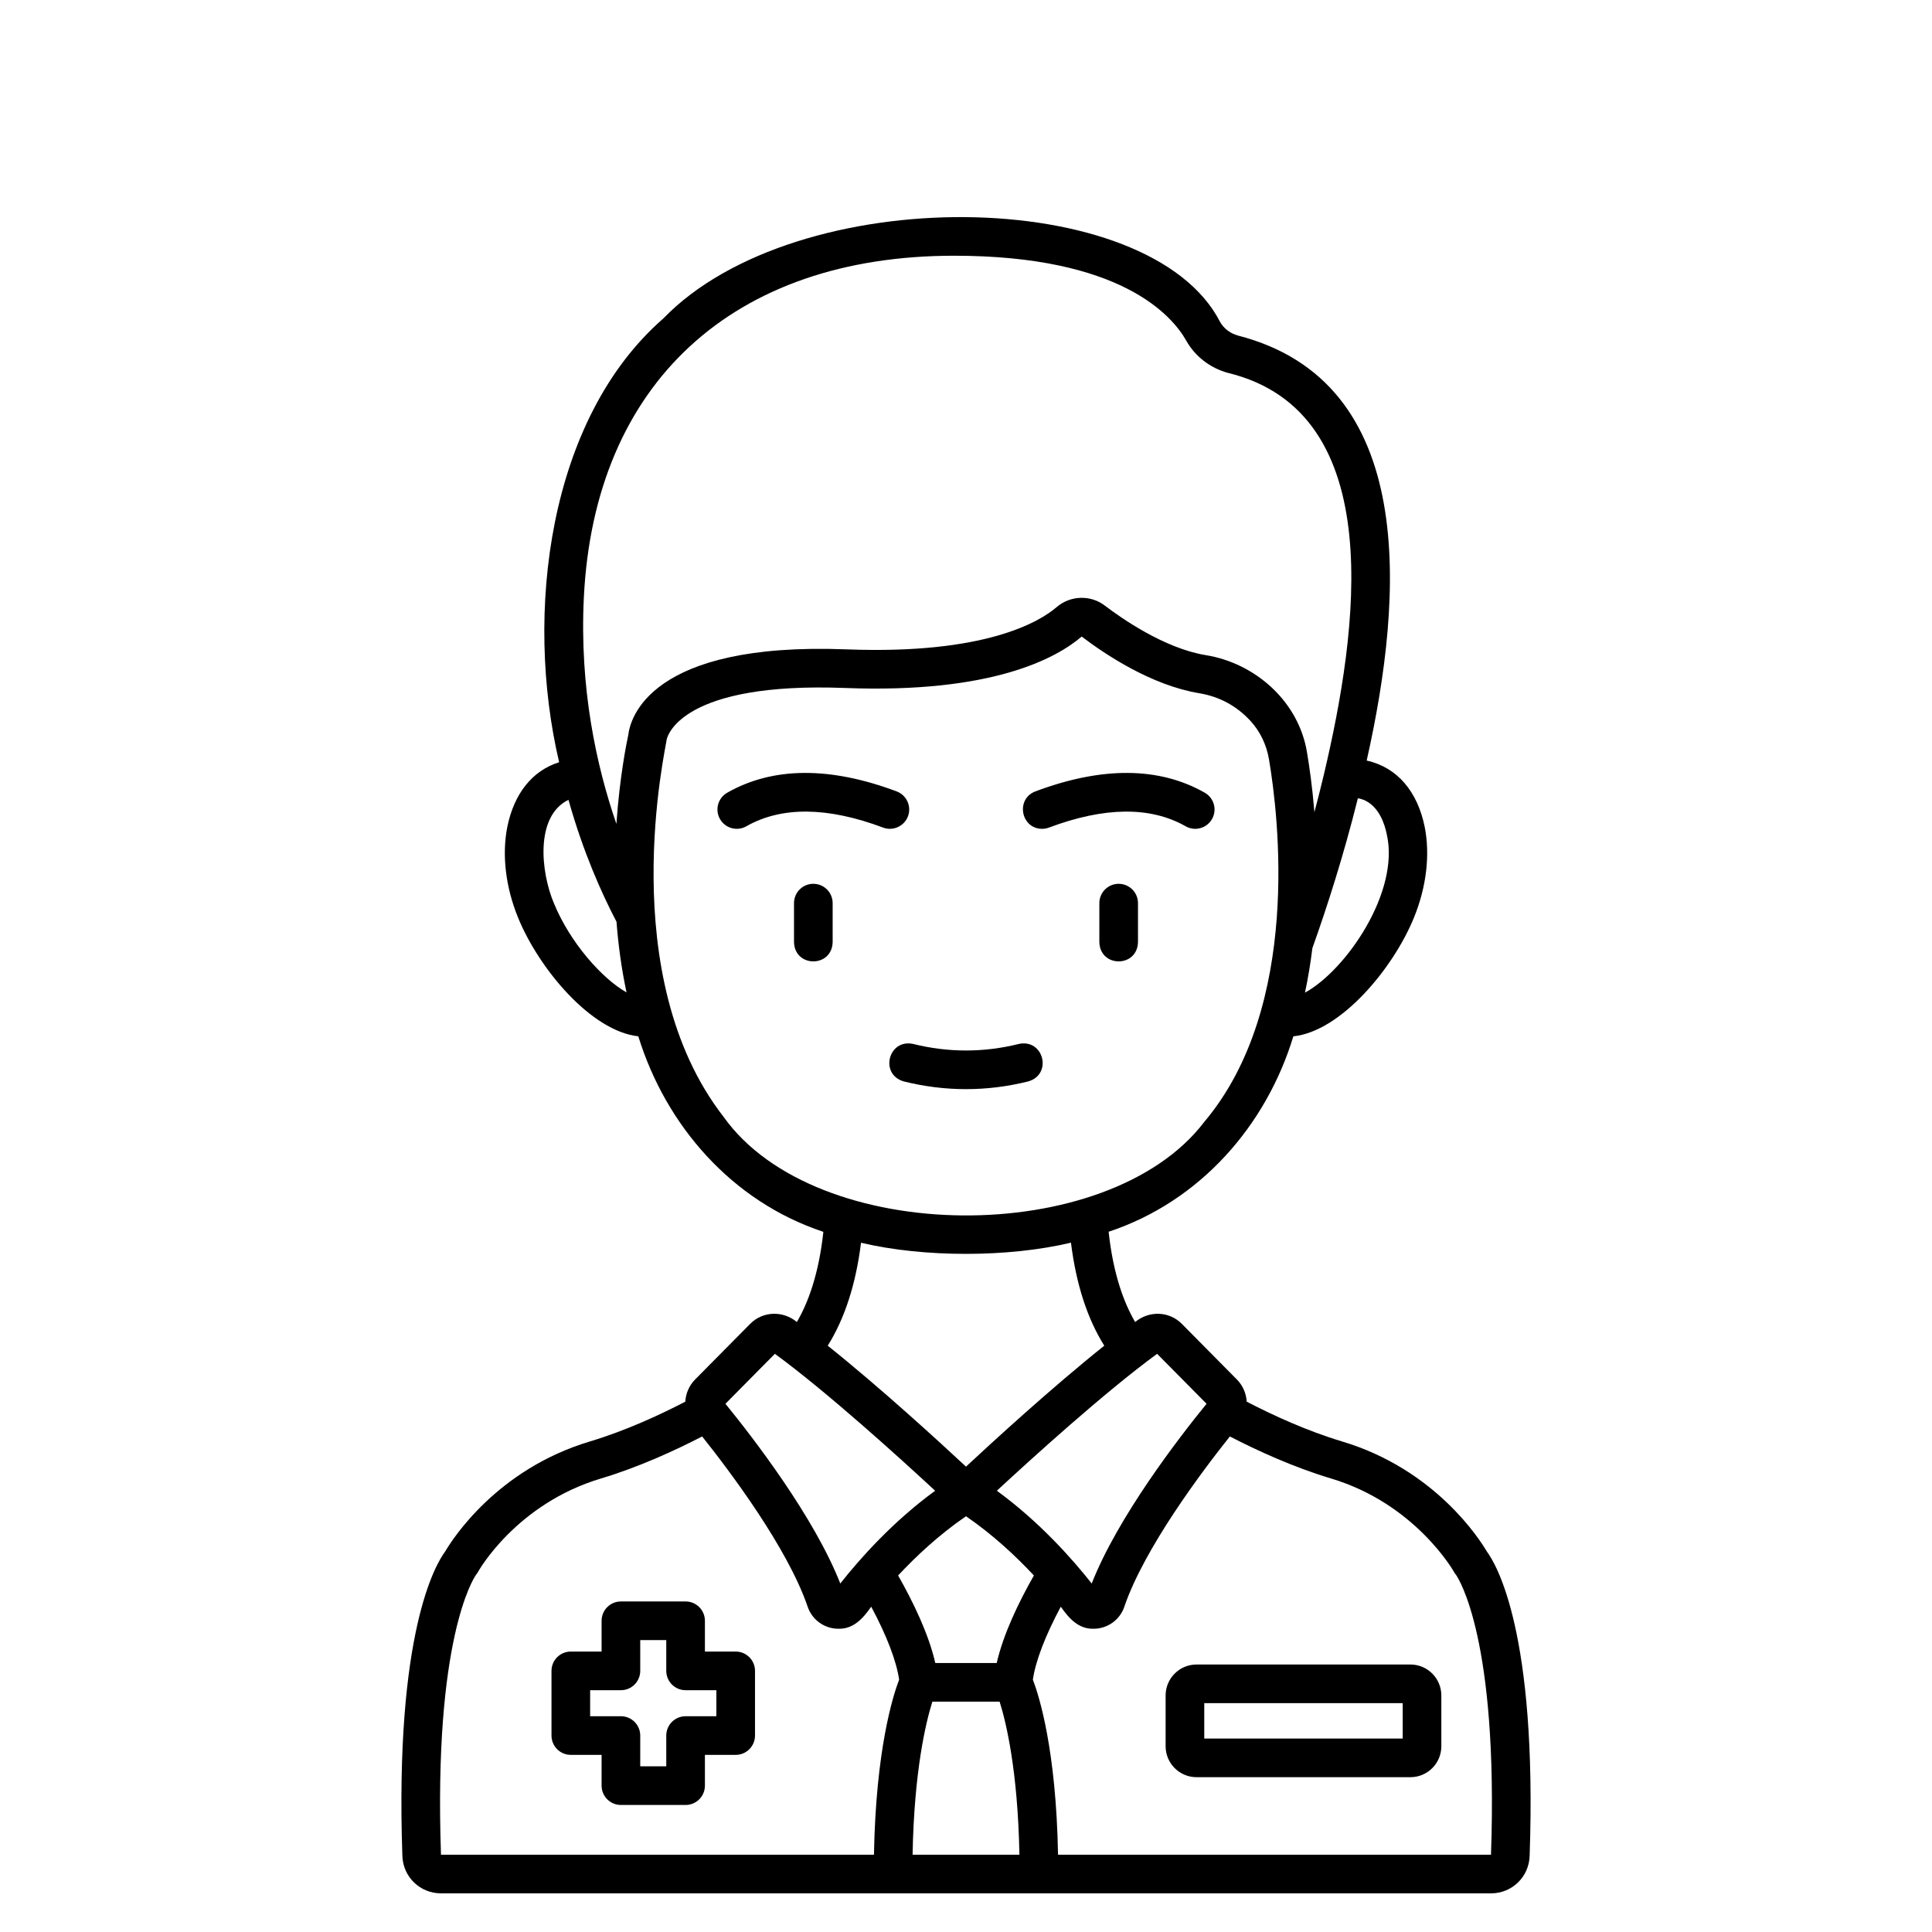 <svg xmlns="http://www.w3.org/2000/svg" id="outline" viewBox="0 0 500 500"><path d="M384.77,401.494c-1.745-2.977-13.269-21.213-37.437-28.444-9.127-2.732-18.022-6.841-24.691-10.3-.112-2.098-.97-4.157-2.557-5.76l-14.207-14.352c-3.281-3.352-8.534-3.483-12.103-.497-2.856-4.873-5.671-12.293-6.863-23.363,23.709-7.856,40.78-27.484,47.806-50.575,12.241-1.275,25.845-17.505,31.245-30.802,3.202-7.888,4.177-16.204,2.744-23.415-1.852-9.109-7.058-15.384-15.011-17.157,9.634-42.809,13.278-98.02-33.324-109.988-1.986-.55-3.671-1.836-4.624-3.534-18.145-35.437-109.564-36.568-144.076-.89-29.849,26.045-36.018,76.418-26.968,114.848-7.044,2.206-11.685,8.231-13.409,16.72-1.433,7.211-.458,15.527,2.744,23.415,5.389,13.278,18.934,29.46,31.154,30.798,7.129,23.067,24.173,42.735,47.893,50.604-1.194,11.056-4.007,18.469-6.86,23.338-3.569-2.984-8.821-2.854-12.103,.497l-14.207,14.352c-1.587,1.603-2.445,3.663-2.557,5.76-6.669,3.459-15.564,7.568-24.69,10.3-24.168,7.231-35.692,25.467-37.437,28.444-2.446,3.269-13.105,20.961-11.097,78.844,.182,5.418,4.573,9.662,9.997,9.662H385.87c5.424,0,9.815-4.244,9.997-9.657,2.008-57.888-8.651-75.58-11.097-78.849Zm-72.513-38.199c-7.317,8.986-22.956,29.298-29.723,46.514-5.081-6.436-13.585-16.015-24.55-24.006,8.654-8.018,27.845-25.47,41.476-35.435l12.797,12.927Zm-54.307,67.092h-15.899c-1.712-7.543-5.765-15.88-9.62-22.656,4.721-5.053,10.666-10.598,17.57-15.326,6.903,4.728,12.848,10.274,17.57,15.326-3.855,6.776-7.908,15.113-9.62,22.656Zm94.91-223.404c4.032,1.637,5.514,6.311,6.039,8.952,3.407,14.878-10.534,35.157-21.172,40.961,.82-3.856,1.448-7.705,1.914-11.505,3.856-10.812,8.144-24.183,11.778-38.807,.495,.092,.979,.214,1.441,.4Zm-201.756-52.397c2.72-55.356,38.539-88.405,95.816-88.405,43.065,0,56.385,15.407,60.11,22.027,2.247,4.002,6.139,7.017,10.68,8.272,42.133,10.191,33.521,67.448,24.956,103.779-.048,.165-.089,.33-.12,.501-.76,3.198-1.556,6.342-2.377,9.419-.539-6.55-1.31-11.878-1.896-15.332-2.086-13.226-13.353-23.248-26.294-25.309-10.683-1.773-21.789-9.558-26.069-12.822-3.676-2.805-8.908-2.638-12.439,.397-4.364,3.751-18.389,12.327-54.376,10.942-51.035-1.969-56.013,17.983-56.496,22.152-.425,1.957-2.225,10.763-3.075,23.013-5.234-15.17-9.57-35.244-8.422-58.635Zm-7.801,79.054c-3.315-7.891-4.902-22.398,3.817-26.647,3.784,13.504,8.608,24.259,12.43,31.553,.455,5.95,1.276,12.114,2.597,18.287-6.25-3.519-14.648-12.857-18.843-23.193Zm43.997,55.446c-28.511-36.59-14.976-95.533-14.756-97.733,.28-1.247,4.353-14.905,46.167-13.305,37.998,1.463,54.659-7.687,61.23-13.308,6.083,4.629,18.035,12.611,30.401,14.664,5.232,.868,9.699,3.279,13.278,7.166,2.491,2.705,4.148,6.146,4.794,9.951,2.452,14.456,8.489,63.947-16.782,93.865-24.874,32.652-100.435,32.224-124.332-1.3Zm35.533,32.535c16.225,3.845,38.108,3.841,54.332-.018,1.334,10.728,4.225,19.653,8.621,26.661-13.587,10.846-29.028,25.005-35.786,31.3-6.758-6.295-22.199-20.455-35.786-31.3,4.393-7.004,7.284-15.923,8.619-26.644Zm-22.293,28.747c13.631,9.964,32.822,27.417,41.476,35.435-10.964,7.991-19.469,17.57-24.55,24.006-6.767-17.213-22.406-37.527-29.723-46.514l12.796-12.927Zm-86.413,129.629c-1.936-55.799,8.406-71.511,9.106-72.502,.257-.279,.343-.44,.538-.794,.096-.174,9.847-17.513,31.763-24.07,9.728-2.912,19.118-7.226,26.181-10.876,7.164,8.991,22.123,28.858,27.318,44.086,1.126,3.374,4.383,5.696,7.934,5.676,3.918,.113,6.384-2.683,8.504-5.705,4.013,7.507,6.519,14.033,7.222,18.871-1.631,4.267-6.022,18.203-6.514,45.317l-112.051-.003Zm135.873,.003h-13.825c.414-21.898,3.482-34.417,5.122-39.61h17.404c1.646,5.211,4.71,17.728,5.124,39.61h-13.825Zm135.87,0h-112.049c-.492-27.114-4.883-41.05-6.514-45.317,.703-4.838,3.209-11.364,7.222-18.871,2.12,3.02,4.585,5.82,8.504,5.705,3.551,.02,6.809-2.302,7.934-5.677,5.195-15.229,20.153-35.094,27.318-44.086,7.062,3.65,16.453,7.964,26.181,10.876,21.743,6.506,31.672,23.909,31.762,24.07,.195,.354,.281,.515,.538,.794,.7,.991,11.041,16.704,9.103,72.506Z"></path><path d="M365.016,430.774h-55.355c-4.411,0-8,3.589-8,8v13.161c0,4.411,3.589,8,8,8h55.355c4.411,0,8-3.589,8-8v-13.161c0-4.411-3.589-8-8-8Zm-2,19.161h-51.355v-9.161h51.355v9.161Z"></path><path d="M190.395,427.421h-7.965v-7.965c0-2.761-2.239-5-5-5h-16.738c-2.761,0-5,2.239-5,5v7.965h-7.966c-2.761,0-5,2.239-5,5v16.739c0,2.761,2.239,5,5,5h7.966v7.965c0,2.761,2.239,5,5,5h16.738c2.761,0,5-2.239,5-5v-7.965h7.965c2.761,0,5-2.239,5-5v-16.739c0-2.761-2.239-5-5-5Zm-5,16.739h-7.965c-2.761,0-5,2.239-5,5v7.965h-6.738v-7.965c0-2.761-2.239-5-5-5h-7.966v-6.739h7.966c2.761,0,5-2.239,5-5v-7.965h6.738v7.965c0,2.761,2.239,5,5,5h7.965v6.739Z"></path><path d="M289.511,228.729c-2.761,0-5,2.239-5,5v10.121c.203,6.606,9.796,6.61,10,0v-10.12c0-2.761-2.239-5-5-5Z"></path><path d="M210.489,228.729c-2.761,0-5,2.239-5,5v10.121c.203,6.606,9.796,6.61,10,0v-10.12c0-2.761-2.239-5-5-5Z"></path><path d="M269.701,214.5c.583,0,1.177-.103,1.756-.32,14.388-5.4,26.296-5.513,35.393-.335,2.4,1.366,5.453,.528,6.819-1.873,1.366-2.4,.527-5.453-1.873-6.819-11.798-6.715-26.553-6.829-43.853-.335-5.182,1.986-3.724,9.669,1.758,9.683Z"></path><path d="M234.981,211.255c.97-2.585-.339-5.468-2.924-6.438-17.3-6.493-32.054-6.379-43.853,.335-2.4,1.366-3.238,4.419-1.873,6.819,1.366,2.4,4.42,3.237,6.819,1.873,9.097-5.178,21.005-5.064,35.393,.335,2.518,.965,5.471-.314,6.438-2.924Z"></path><path d="M266.079,279.878c6.358-1.791,4.053-11.101-2.415-9.704-9.066,2.257-18.261,2.257-27.327,0-6.451-1.398-8.786,7.906-2.415,9.704,10.669,2.655,21.488,2.655,32.157,0Z"></path></svg>